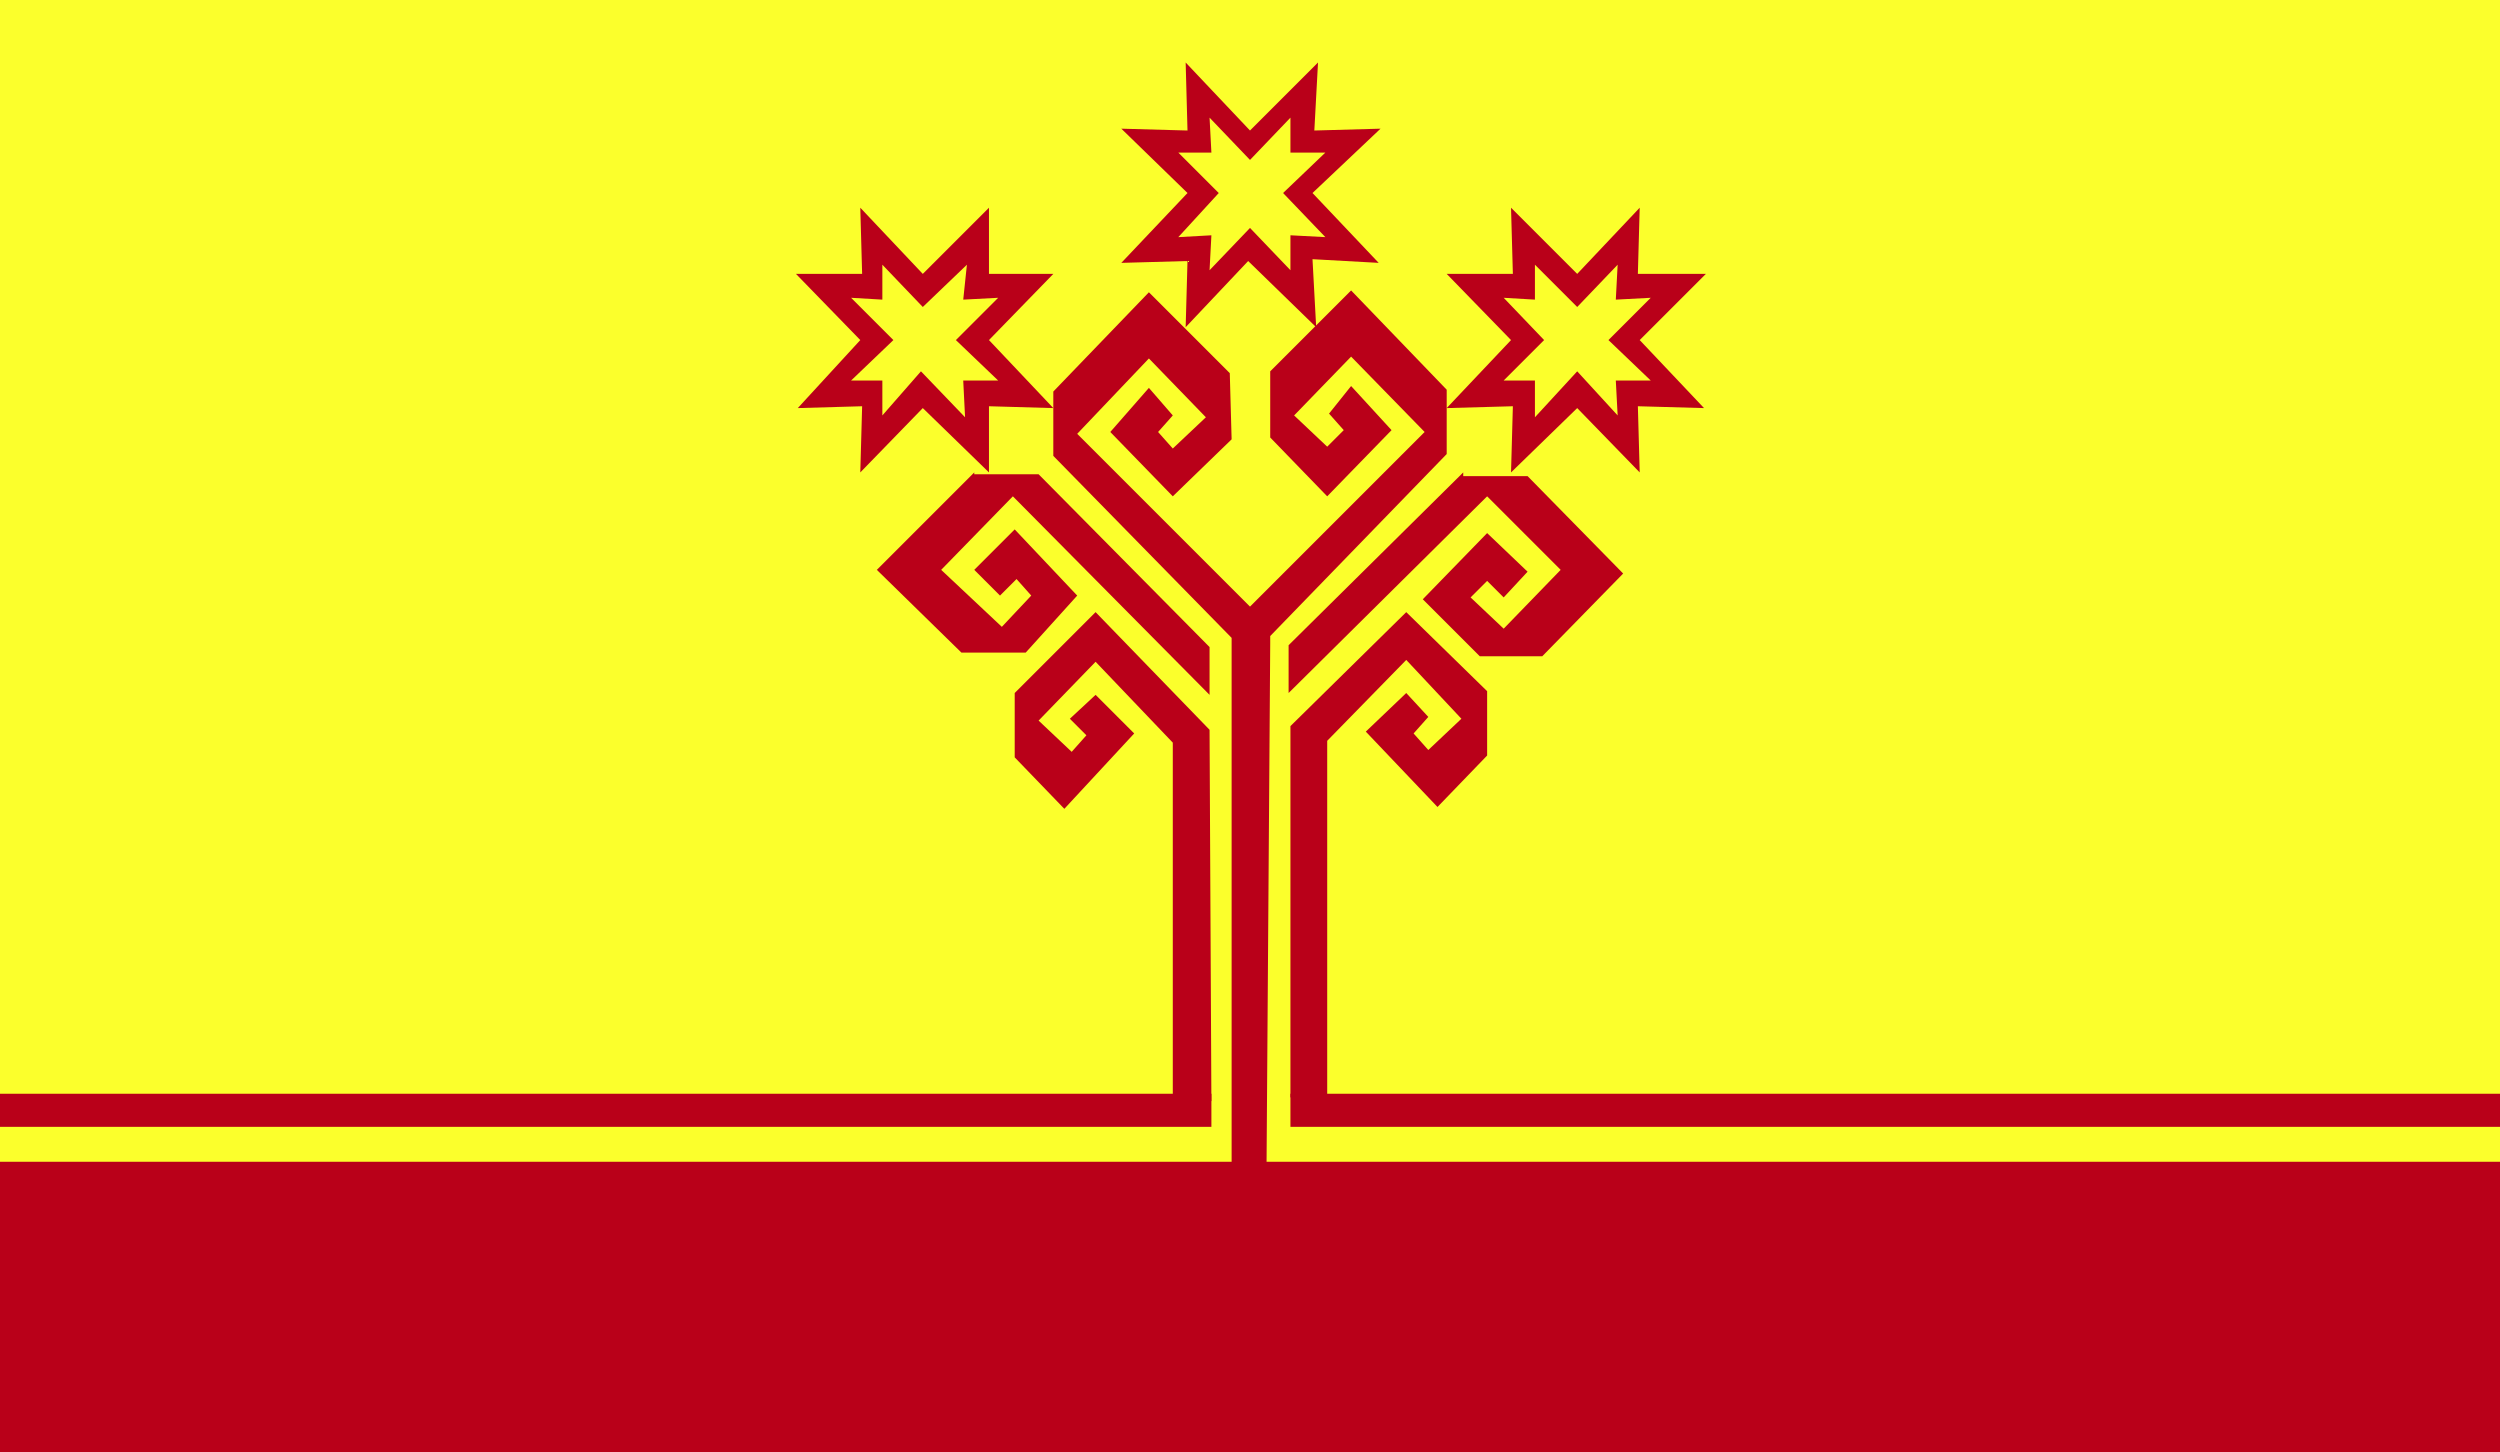 <?xml version="1.0" encoding="utf-8"?>
<!-- Generator: Adobe Illustrator 21.0.0, SVG Export Plug-In . SVG Version: 6.00 Build 0)  -->
<svg version="1.1" id="Calque_1" xmlns="http://www.w3.org/2000/svg" xmlns:xlink="http://www.w3.org/1999/xlink" x="0px" y="0px"
	 viewBox="0 0 136 79" style="enable-background:new 0 0 136 79;" xml:space="preserve">
<style type="text/css">
	.st0{clip-path:url(#SVGID_2_);fill:#FBFF2C;}
	.st1{clip-path:url(#SVGID_2_);fill:#B90019;}
</style>
<g>
	<g>
		<g>
			<defs>
				<rect id="SVGID_1_" width="136" height="79"/>
			</defs>
			<clipPath id="SVGID_2_">
				<use xlink:href="#SVGID_1_"  style="overflow:visible;"/>
			</clipPath>
			<rect class="st0" width="136" height="79"/>
			<rect y="61.9" class="st0" width="136" height="1.4"/>
			<path class="st1" d="M82.2,11.3l0.1,3.6h-3.6l3.5,3.6l-3.5,3.7l3.6-0.1l-0.1,3.6l3.6-3.5l3.4,3.5l-0.1-3.6l3.6,0.1l-3.5-3.7
				l3.6-3.6h-3.7l0.1-3.6l-3.4,3.6L82.2,11.3z M83.5,14.4l2.3,2.3l2.2-2.3l-0.1,1.9l1.9-0.1l-2.3,2.3l2.3,2.2h-1.9l0.1,1.9l-2.2-2.4
				l-2.3,2.5v-2h-1.7l2.2-2.2l-2.2-2.3l1.7,0.1V14.4z"/>
			<path class="st1" d="M53,25.7L47.7,31l4.6,4.5h3.5l2.8-3.1l-3.4-3.6L53,31l1.4,1.4l0.9-0.9l0.8,0.9l-1.6,1.7L51.2,31l3.9-4
				l10.7,10.8v-2.6l-9.3-9.4H53z M79.6,25.7l-9.5,9.4v2.6L80.9,27l4,4l-3.1,3.2L80,32.5l0.9-0.9l0.9,0.9l1.3-1.4l-2.2-2.1l-3.5,3.6
				l3.1,3.1h3.4l4.4-4.5l-5.2-5.3H79.6z M59.6,33.3l-4.4,4.4v3.5l2.7,2.8l3.8-4.1l-2.1-2.1l-1.4,1.3l0.9,0.9l-0.8,0.9l-1.8-1.7
				l3.1-3.2l4.2,4.4v19.3l2.1,0.2l-0.1-20.2L59.6,33.3z M76.5,33.3l-6.3,6.2v20.2h2V40.3l4.3-4.4l3,3.2l-1.8,1.7l-0.8-0.9l0.8-0.9
				l-1.2-1.3l-2.2,2.1l3.9,4.1l2.7-2.8v-3.5L76.5,33.3z M68,33l9.5-9.5l-4-4.1l-3.1,3.2l1.8,1.7l0.9-0.9l-0.8-0.9l1.2-1.5l2.2,2.4
				L72.2,27l-3.1-3.2v-3.6l4.4-4.4l5.2,5.4v3.5l-9.6,9.9V35l0,0l-0.2,28.4H67V35l0,0v-0.3l-9.7-9.9v-3.5l5.2-5.4l4.4,4.4l0.1,3.6
				L63.8,27l-3.4-3.5l2.1-2.4l1.3,1.5l-0.8,0.9l0.8,0.9l1.8-1.7l-3.1-3.2l-3.9,4.1L68,33z"/>
			<path class="st1" d="M53.8,11.3v3.6h3.5l-3.5,3.6l3.5,3.7l-3.5-0.1v3.6l-3.6-3.5l-3.4,3.5l0.1-3.6l-3.5,0.1l3.4-3.7l-3.5-3.6h3.6
				l-0.1-3.6l3.4,3.6L53.8,11.3z M52.6,14.4l-2.4,2.3L48,14.4v1.9l-1.7-0.1l2.3,2.3l-2.3,2.2H48v1.9l2.1-2.4l2.4,2.5l-0.1-2h1.9
				L52,18.5l2.3-2.3l-1.9,0.1L52.6,14.4z"/>
			<path class="st1" d="M64.5,3.4l0.1,3.7L61,7l3.6,3.5L61,14.3l3.6-0.1l-0.1,3.6l3.4-3.6l3.7,3.6l-0.2-3.7l3.6,0.2l-3.6-3.8L75.1,7
				l-3.6,0.1l0.2-3.7L68,7.1L64.5,3.4z M65.8,6.4L68,8.7l2.2-2.3v1.9h1.9l-2.3,2.2l2.3,2.4l-1.9-0.1v1.9L68,12.4l-2.2,2.3l0.1-1.9
				l-1.8,0.1l2.2-2.4l-2.2-2.2h1.8L65.8,6.4z"/>
			<rect y="63.2" class="st1" width="136" height="15.8"/>
			<path class="st1" d="M70.2,59.5v1.8H136v-1.8H70.2z M0,59.5v1.8h65.9v-1.8H0z"/>
		</g>
	</g>
</g>
</svg>
